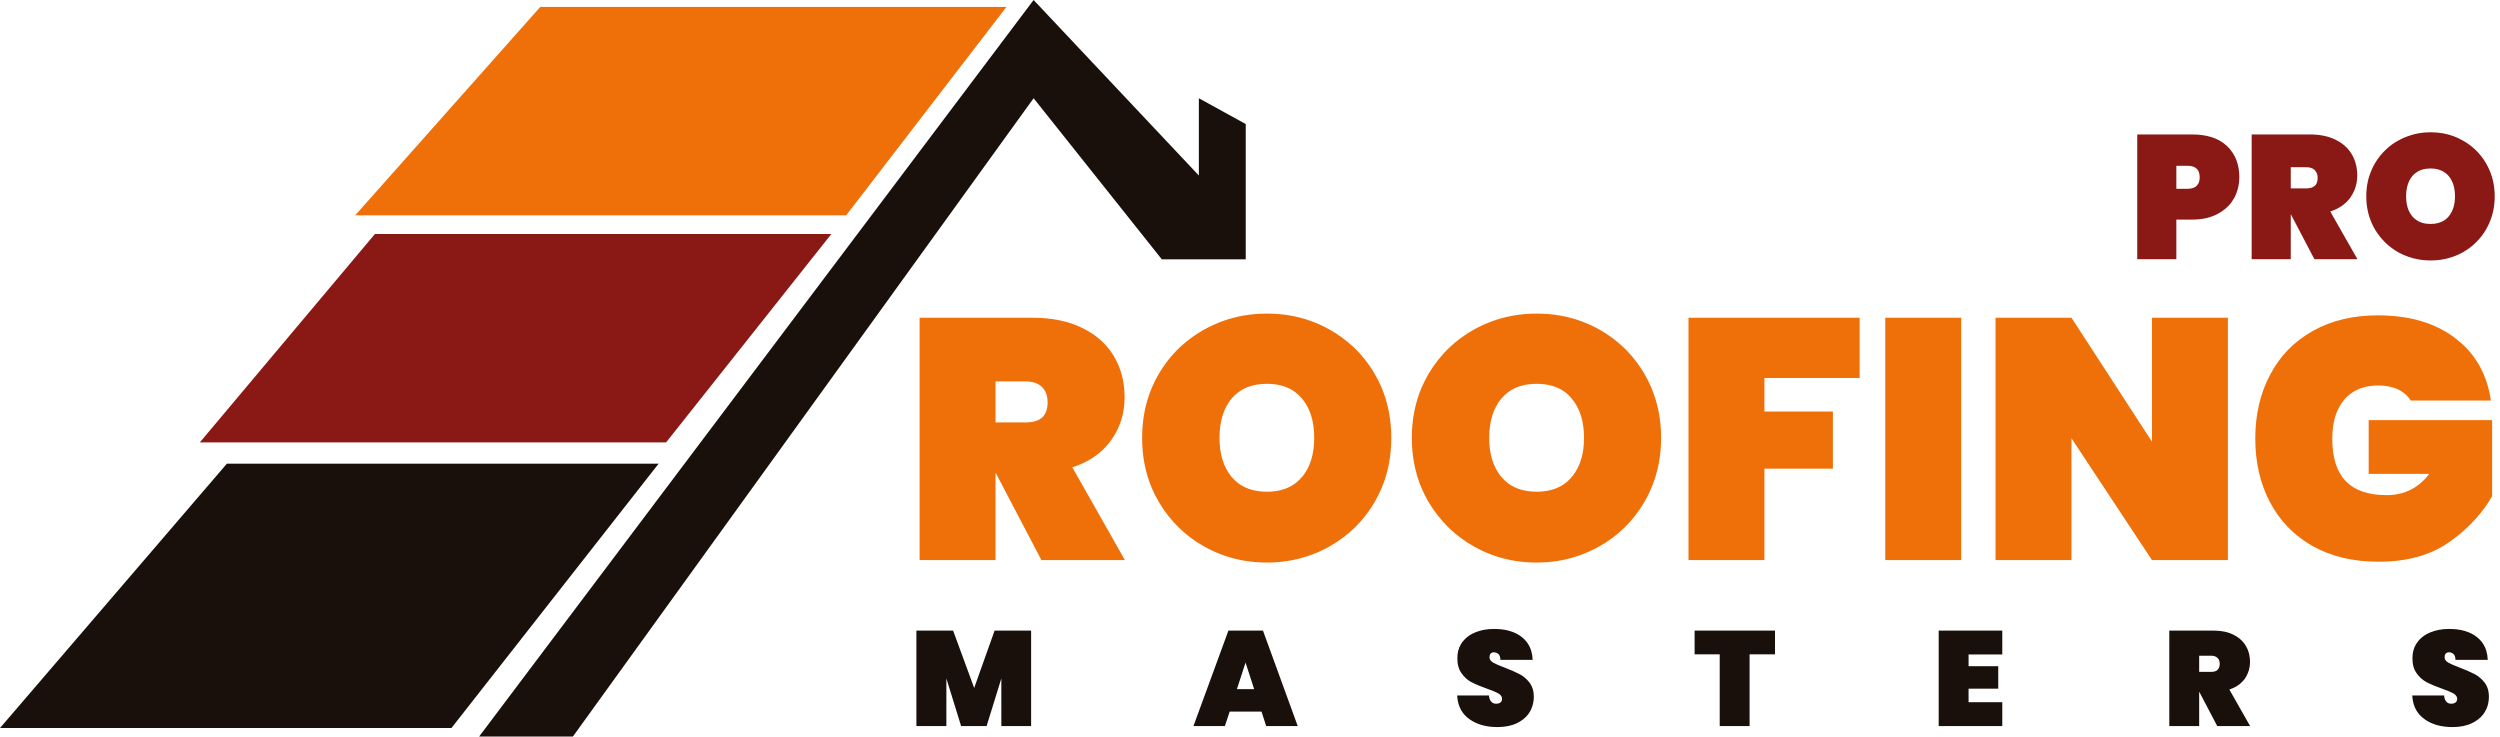 <svg width="241" height="71" viewBox="0 0 241 71" fill="none" xmlns="http://www.w3.org/2000/svg" xmlns:xlink="http://www.w3.org/1999/xlink">
	<desc>
			Created with Pixso.
	</desc>
	<defs>
		<clipPath id="clip60_1">
			<rect id="logo" width="241" height="71" fill="white" fill-opacity="0"/>
		</clipPath>
	</defs>
	<g clip-path="url(#clip60_1)">
		<path id="Vector 21" d="M46.13 71.08L55.17 71.08L99.64 9.47L112 25L120.09 25L120.09 22.11L120.09 11.96L115.57 9.47L115.57 16.92L99.64 0L46.13 71.08Z" fill="#19100B" fill-opacity="1" fill-rule="evenodd"/>
		<path id="Rectangle 15" d="M21.87 44.7L63.49 44.7L43.52 70.18L0 70.18L21.87 44.7Z" fill="#19100B" fill-opacity="1" fill-rule="evenodd"/>
		<path id="Rectangle 15" d="M36.14 22.56L80.14 22.56L64.21 42.65L19.26 42.65L36.14 22.56Z" fill="#8A1814" fill-opacity="1" fill-rule="evenodd"/>
		<path id="Rectangle 15" d="M52.08 0.67L97.02 0.67L81.57 20.76L34.24 20.76L52.08 0.67Z" fill="#EF6F08" fill-opacity="1" fill-rule="evenodd"/>
		<path id="Roofing" d="M117.95 53.53Q119.92 54.23 122.14 54.23Q124.18 54.23 126.02 53.62Q127.13 53.26 128.16 52.68Q129.5 51.92 130.58 50.88Q131.7 49.79 132.52 48.39Q132.87 47.78 133.15 47.14Q134.12 44.89 134.12 42.21Q134.12 39.54 133.15 37.28Q132.87 36.65 132.52 36.04Q131.65 34.56 130.45 33.43Q129.43 32.48 128.17 31.77Q127.36 31.31 126.49 30.99Q124.46 30.23 122.14 30.23Q119.9 30.23 117.91 30.94Q116.97 31.28 116.08 31.77Q114.8 32.49 113.76 33.46Q112.57 34.58 111.71 36.04Q111.34 36.67 111.06 37.32Q110.1 39.56 110.1 42.21Q110.1 44.87 111.06 47.11Q111.34 47.76 111.71 48.39Q112.55 49.81 113.71 50.92Q114.76 51.94 116.08 52.68Q116.99 53.19 117.95 53.53ZM143.95 53.53Q145.92 54.23 148.14 54.23Q150.18 54.23 152.02 53.62Q153.13 53.26 154.16 52.68Q155.51 51.92 156.58 50.88Q157.7 49.79 158.52 48.39Q158.88 47.78 159.15 47.14Q160.13 44.89 160.13 42.21Q160.13 39.54 159.15 37.28Q158.88 36.65 158.52 36.04Q157.65 34.56 156.45 33.43Q155.44 32.48 154.18 31.77Q153.36 31.31 152.5 30.99Q150.46 30.23 148.14 30.23Q145.9 30.23 143.92 30.94Q142.97 31.28 142.09 31.77Q140.8 32.49 139.77 33.46Q138.58 34.58 137.71 36.04Q137.35 36.67 137.06 37.32Q136.1 39.56 136.1 42.21Q136.1 44.87 137.06 47.11Q137.35 47.76 137.71 48.39Q138.56 49.81 139.71 50.92Q140.77 51.94 142.09 52.68Q142.99 53.19 143.95 53.53ZM232.13 38.26Q232.27 38.42 232.39 38.61L240.12 38.61Q239.8 36.37 238.66 34.67Q237.88 33.51 236.7 32.61Q233.82 30.4 229.22 30.4Q225.63 30.4 222.96 31.9Q221.61 32.66 220.58 33.71Q219.56 34.76 218.85 36.11L218.84 36.12Q217.41 38.82 217.41 42.28Q217.41 45.74 218.84 48.44L218.85 48.45Q219.54 49.76 220.53 50.78Q221.58 51.88 222.97 52.66Q225.66 54.15 229.29 54.15Q233.38 54.15 236.06 52.29Q238.45 50.63 239.92 48.36Q240.09 48.09 240.24 47.82L240.24 40.5L228.34 40.5L228.34 45.68L234.18 45.68Q233.38 46.74 232.31 47.25Q231.31 47.73 230.09 47.73Q227.44 47.73 226.15 46.4Q226.14 46.39 226.12 46.37Q224.83 45.02 224.83 42.28Q224.83 39.9 225.98 38.53Q226.31 38.15 226.7 37.88Q227.73 37.16 229.26 37.16Q230.38 37.16 231.17 37.54Q231.75 37.82 232.13 38.26ZM96 45.61L100.39 53.99L108.44 53.99L103.37 45.05Q105.42 44.39 106.67 42.99Q106.9 42.73 107.1 42.45Q107.6 41.76 107.91 40.99Q108.41 39.74 108.41 38.28Q108.41 36.55 107.77 35.1Q107.61 34.73 107.4 34.38Q107.24 34.1 107.06 33.85Q106.08 32.49 104.38 31.64Q102.38 30.63 99.53 30.63L88.65 30.63L88.65 53.99L95.97 53.99L95.97 45.61L96 45.61ZM179.27 36.44L179.27 30.63L162.77 30.63L162.77 53.99L170.09 53.99L170.09 45.18L176.69 45.18L176.69 39.67L170.09 39.67L170.09 36.44L179.27 36.44ZM189.06 53.99L189.06 30.63L181.74 30.63L181.74 53.99L189.06 53.99ZM207.45 53.99L214.77 53.99L214.77 30.63L207.45 30.63L207.45 42.58L199.69 30.63L192.37 30.63L192.37 53.99L199.69 53.99L199.69 42.25L207.45 53.99ZM98.88 40.72L95.97 40.72L95.97 36.77L98.88 36.77Q99.86 36.77 100.4 37.26Q100.42 37.28 100.44 37.3Q100.55 37.4 100.63 37.52Q100.99 38 100.99 38.75Q100.99 39.73 100.5 40.21Q100.48 40.23 100.46 40.25Q99.93 40.72 98.88 40.72ZM124.79 46.65Q123.73 47.4 122.14 47.4Q120.47 47.4 119.39 46.6Q119.03 46.34 118.74 45.99Q118.72 45.97 118.71 45.95Q117.56 44.56 117.56 42.21Q117.56 39.81 118.74 38.4Q119.03 38.06 119.39 37.8Q120.47 37 122.14 37Q123.73 37 124.79 37.75Q125.18 38.03 125.5 38.4Q125.51 38.41 125.51 38.42Q126.69 39.82 126.69 42.21Q126.69 44.54 125.56 45.93Q125.53 45.96 125.5 45.99Q125.18 46.37 124.79 46.65ZM150.8 46.65Q149.74 47.4 148.14 47.4Q146.47 47.4 145.39 46.6Q145.04 46.34 144.75 45.99Q144.73 45.97 144.71 45.95Q143.56 44.56 143.56 42.21Q143.56 39.81 144.75 38.4Q145.04 38.06 145.39 37.8Q146.47 37 148.14 37Q149.74 37 150.8 37.75Q151.19 38.03 151.5 38.4Q151.51 38.41 151.51 38.42Q152.7 39.82 152.7 42.21Q152.7 44.54 151.56 45.93Q151.53 45.96 151.5 45.99Q151.19 46.37 150.8 46.65Z" fill="#EF6F08" fill-opacity="1" fill-rule="evenodd"/>
		<path id="masters" d="M141.63 69.31Q142.7 70.09 144.35 70.09Q145.45 70.09 146.24 69.71Q146.9 69.39 147.3 68.88Q147.38 68.77 147.45 68.66Q147.56 68.48 147.64 68.28Q147.86 67.76 147.86 67.15Q147.86 66.43 147.53 65.93Q147.49 65.87 147.45 65.81Q147.11 65.37 146.67 65.09Q146.57 65.03 146.47 64.98Q145.9 64.68 145.03 64.35Q144.28 64.07 143.93 63.87Q143.68 63.71 143.61 63.51Q143.59 63.43 143.59 63.35Q143.59 63.14 143.69 63.01Q143.7 63.01 143.7 63Q143.75 62.96 143.8 62.93Q143.89 62.88 144 62.88Q144.15 62.88 144.28 62.94Q144.37 62.98 144.45 63.05Q144.63 63.22 144.64 63.61L147.75 63.61Q147.71 62.67 147.27 62.02Q147.04 61.68 146.7 61.41Q145.71 60.63 144.02 60.63Q143.02 60.63 142.22 60.96Q141.57 61.22 141.14 61.69Q141.04 61.8 140.95 61.92Q140.89 62.01 140.83 62.11Q140.49 62.68 140.49 63.44Q140.48 64.34 140.9 64.91Q141.26 65.42 141.75 65.71Q141.82 65.75 141.89 65.78Q142.47 66.08 143.35 66.39Q144.09 66.65 144.45 66.85Q144.69 67 144.77 67.2Q144.8 67.28 144.8 67.38Q144.8 67.54 144.72 67.64Q144.69 67.69 144.63 67.72Q144.62 67.73 144.61 67.74Q144.46 67.84 144.24 67.84Q144 67.84 143.84 67.72Q143.58 67.53 143.53 67.04L140.47 67.04Q140.53 68.04 141.02 68.71Q141.27 69.05 141.63 69.31ZM233.7 69.31Q234.77 70.09 236.42 70.09Q237.52 70.09 238.31 69.71Q238.97 69.39 239.37 68.88Q239.45 68.77 239.52 68.66Q239.63 68.48 239.72 68.28Q239.93 67.76 239.93 67.15Q239.93 66.43 239.61 65.93Q239.56 65.87 239.52 65.81Q239.18 65.37 238.74 65.09Q238.64 65.03 238.54 64.98Q237.97 64.68 237.1 64.35Q236.35 64.07 236 63.87Q235.75 63.71 235.68 63.51Q235.66 63.43 235.66 63.35Q235.66 63.14 235.76 63.01Q235.77 63.01 235.77 63Q235.82 62.96 235.87 62.93Q235.96 62.88 236.08 62.88Q236.23 62.88 236.35 62.94Q236.44 62.98 236.52 63.05Q236.7 63.22 236.71 63.61L239.82 63.61Q239.78 62.67 239.34 62.02Q239.11 61.68 238.77 61.41Q237.78 60.63 236.09 60.63Q235.09 60.63 234.29 60.96Q233.64 61.22 233.21 61.69Q233.11 61.8 233.03 61.92Q232.96 62.01 232.9 62.11Q232.56 62.68 232.56 63.44Q232.55 64.34 232.97 64.91Q233.33 65.42 233.83 65.71Q233.89 65.75 233.96 65.78Q234.54 66.08 235.42 66.39Q236.16 66.65 236.52 66.85Q236.76 67 236.84 67.2Q236.87 67.28 236.87 67.38Q236.87 67.54 236.79 67.64Q236.76 67.69 236.7 67.72Q236.69 67.73 236.68 67.74Q236.53 67.84 236.31 67.84Q236.07 67.84 235.91 67.72Q235.65 67.53 235.61 67.04L232.54 67.04Q232.6 68.04 233.09 68.71Q233.34 69.05 233.7 69.31ZM99.4 69.99L99.4 60.79L95.88 60.79L93.91 66.32L91.88 60.79L88.34 60.79L88.34 69.99L91.23 69.99L91.23 65.4L92.65 69.99L95.11 69.99L96.53 65.4L96.53 69.99L99.4 69.99ZM118.08 69.99L118.54 68.6L121.61 68.6L122.06 69.99L125.1 69.99L121.75 60.79L118.42 60.79L115.05 69.99L118.08 69.99ZM171.11 63.08L171.11 60.79L163.36 60.79L163.36 63.08L165.78 63.08L165.78 69.99L168.66 69.99L168.66 63.08L171.11 63.08ZM189.77 64.22L189.77 63.09L193.02 63.09L193.02 60.79L186.89 60.79L186.89 69.99L193.02 69.99L193.02 67.69L189.77 67.69L189.77 66.39L192.63 66.39L192.63 64.22L189.77 64.22ZM212.01 66.69L213.74 69.99L216.91 69.99L214.91 66.47Q215.72 66.21 216.21 65.66Q216.31 65.56 216.39 65.45Q216.58 65.17 216.7 64.87Q216.9 64.38 216.9 63.8Q216.9 63.12 216.65 62.55Q216.58 62.4 216.5 62.27Q216.44 62.16 216.37 62.06Q215.98 61.52 215.31 61.19Q214.52 60.79 213.4 60.79L209.12 60.79L209.12 69.99L212 69.99L212 66.69L212.01 66.69ZM213.15 64.77L212 64.77L212 63.21L213.15 63.21Q213.53 63.21 213.74 63.4Q213.75 63.41 213.76 63.42Q213.8 63.46 213.84 63.5Q213.98 63.69 213.98 63.99Q213.98 64.38 213.78 64.56Q213.78 64.57 213.77 64.58Q213.56 64.77 213.15 64.77ZM120.07 63.87L120.9 66.43L119.24 66.43L120.07 63.87Z" fill="#19100B" fill-opacity="1" fill-rule="evenodd"/>
		<path id="pro" d="M232.16 24.75Q233.17 25.11 234.31 25.11Q235.37 25.11 236.31 24.8Q236.88 24.62 237.42 24.32Q238.11 23.93 238.66 23.39Q239.24 22.83 239.66 22.11Q239.84 21.79 239.98 21.47Q240.49 20.3 240.49 18.93Q240.49 17.55 239.98 16.39Q239.84 16.06 239.66 15.75Q239.21 14.98 238.59 14.4Q238.07 13.91 237.42 13.55Q237 13.31 236.56 13.14Q235.51 12.75 234.31 12.75Q233.16 12.75 232.14 13.12Q231.65 13.29 231.19 13.55Q230.53 13.91 230 14.42Q229.39 14.99 228.94 15.75Q228.75 16.07 228.61 16.41Q228.11 17.56 228.11 18.93Q228.11 20.29 228.61 21.45Q228.75 21.78 228.94 22.11Q229.38 22.84 229.97 23.41Q230.51 23.93 231.19 24.32Q231.66 24.58 232.16 24.75ZM215.56 18.7Q215.87 17.95 215.87 17.09Q215.87 15.72 215.24 14.75Q215.01 14.39 214.69 14.08Q214.66 14.06 214.63 14.03Q213.46 12.96 211.3 12.96L206.03 12.96L206.03 24.99L209.8 24.99L209.8 21.17L211.3 21.17Q212.76 21.17 213.78 20.62Q214.58 20.2 215.08 19.55Q215.22 19.36 215.34 19.15Q215.47 18.93 215.56 18.7ZM220.85 20.68L223.11 24.99L227.26 24.99L224.64 20.39Q225.7 20.04 226.34 19.33Q226.46 19.19 226.57 19.05Q226.82 18.69 226.98 18.3Q227.24 17.65 227.24 16.9Q227.24 16.01 226.91 15.26Q226.83 15.07 226.72 14.89Q226.64 14.75 226.55 14.62Q226.04 13.91 225.17 13.48Q224.13 12.96 222.67 12.96L217.06 12.96L217.06 24.99L220.83 24.99L220.83 20.68L220.85 20.68ZM211.78 17.89Q211.49 18.2 210.87 18.2L209.8 18.2L209.8 15.98L210.87 15.98Q211.49 15.98 211.79 16.29Q212.05 16.57 212.05 17.09Q212.05 17.61 211.78 17.89ZM222.33 18.16L220.83 18.16L220.83 16.12L222.33 16.12Q222.84 16.12 223.11 16.37Q223.12 16.38 223.14 16.39Q223.19 16.45 223.23 16.51Q223.42 16.76 223.42 17.14Q223.42 17.65 223.17 17.89Q223.16 17.9 223.14 17.91Q222.88 18.16 222.33 18.16ZM235.68 21.21Q235.13 21.59 234.31 21.59Q233.45 21.59 232.9 21.18Q232.71 21.05 232.56 20.87Q232.55 20.86 232.54 20.85Q231.95 20.13 231.95 18.93Q231.95 17.68 232.56 16.96Q232.71 16.79 232.9 16.65Q233.45 16.24 234.31 16.24Q235.13 16.24 235.68 16.63Q235.88 16.77 236.05 16.96Q236.05 16.97 236.05 16.97Q236.66 17.69 236.66 18.93Q236.66 20.12 236.07 20.84Q236.06 20.86 236.05 20.87Q235.88 21.07 235.68 21.21Z" fill="#8A1814" fill-opacity="1" fill-rule="evenodd"/>
	</g>
</svg>
